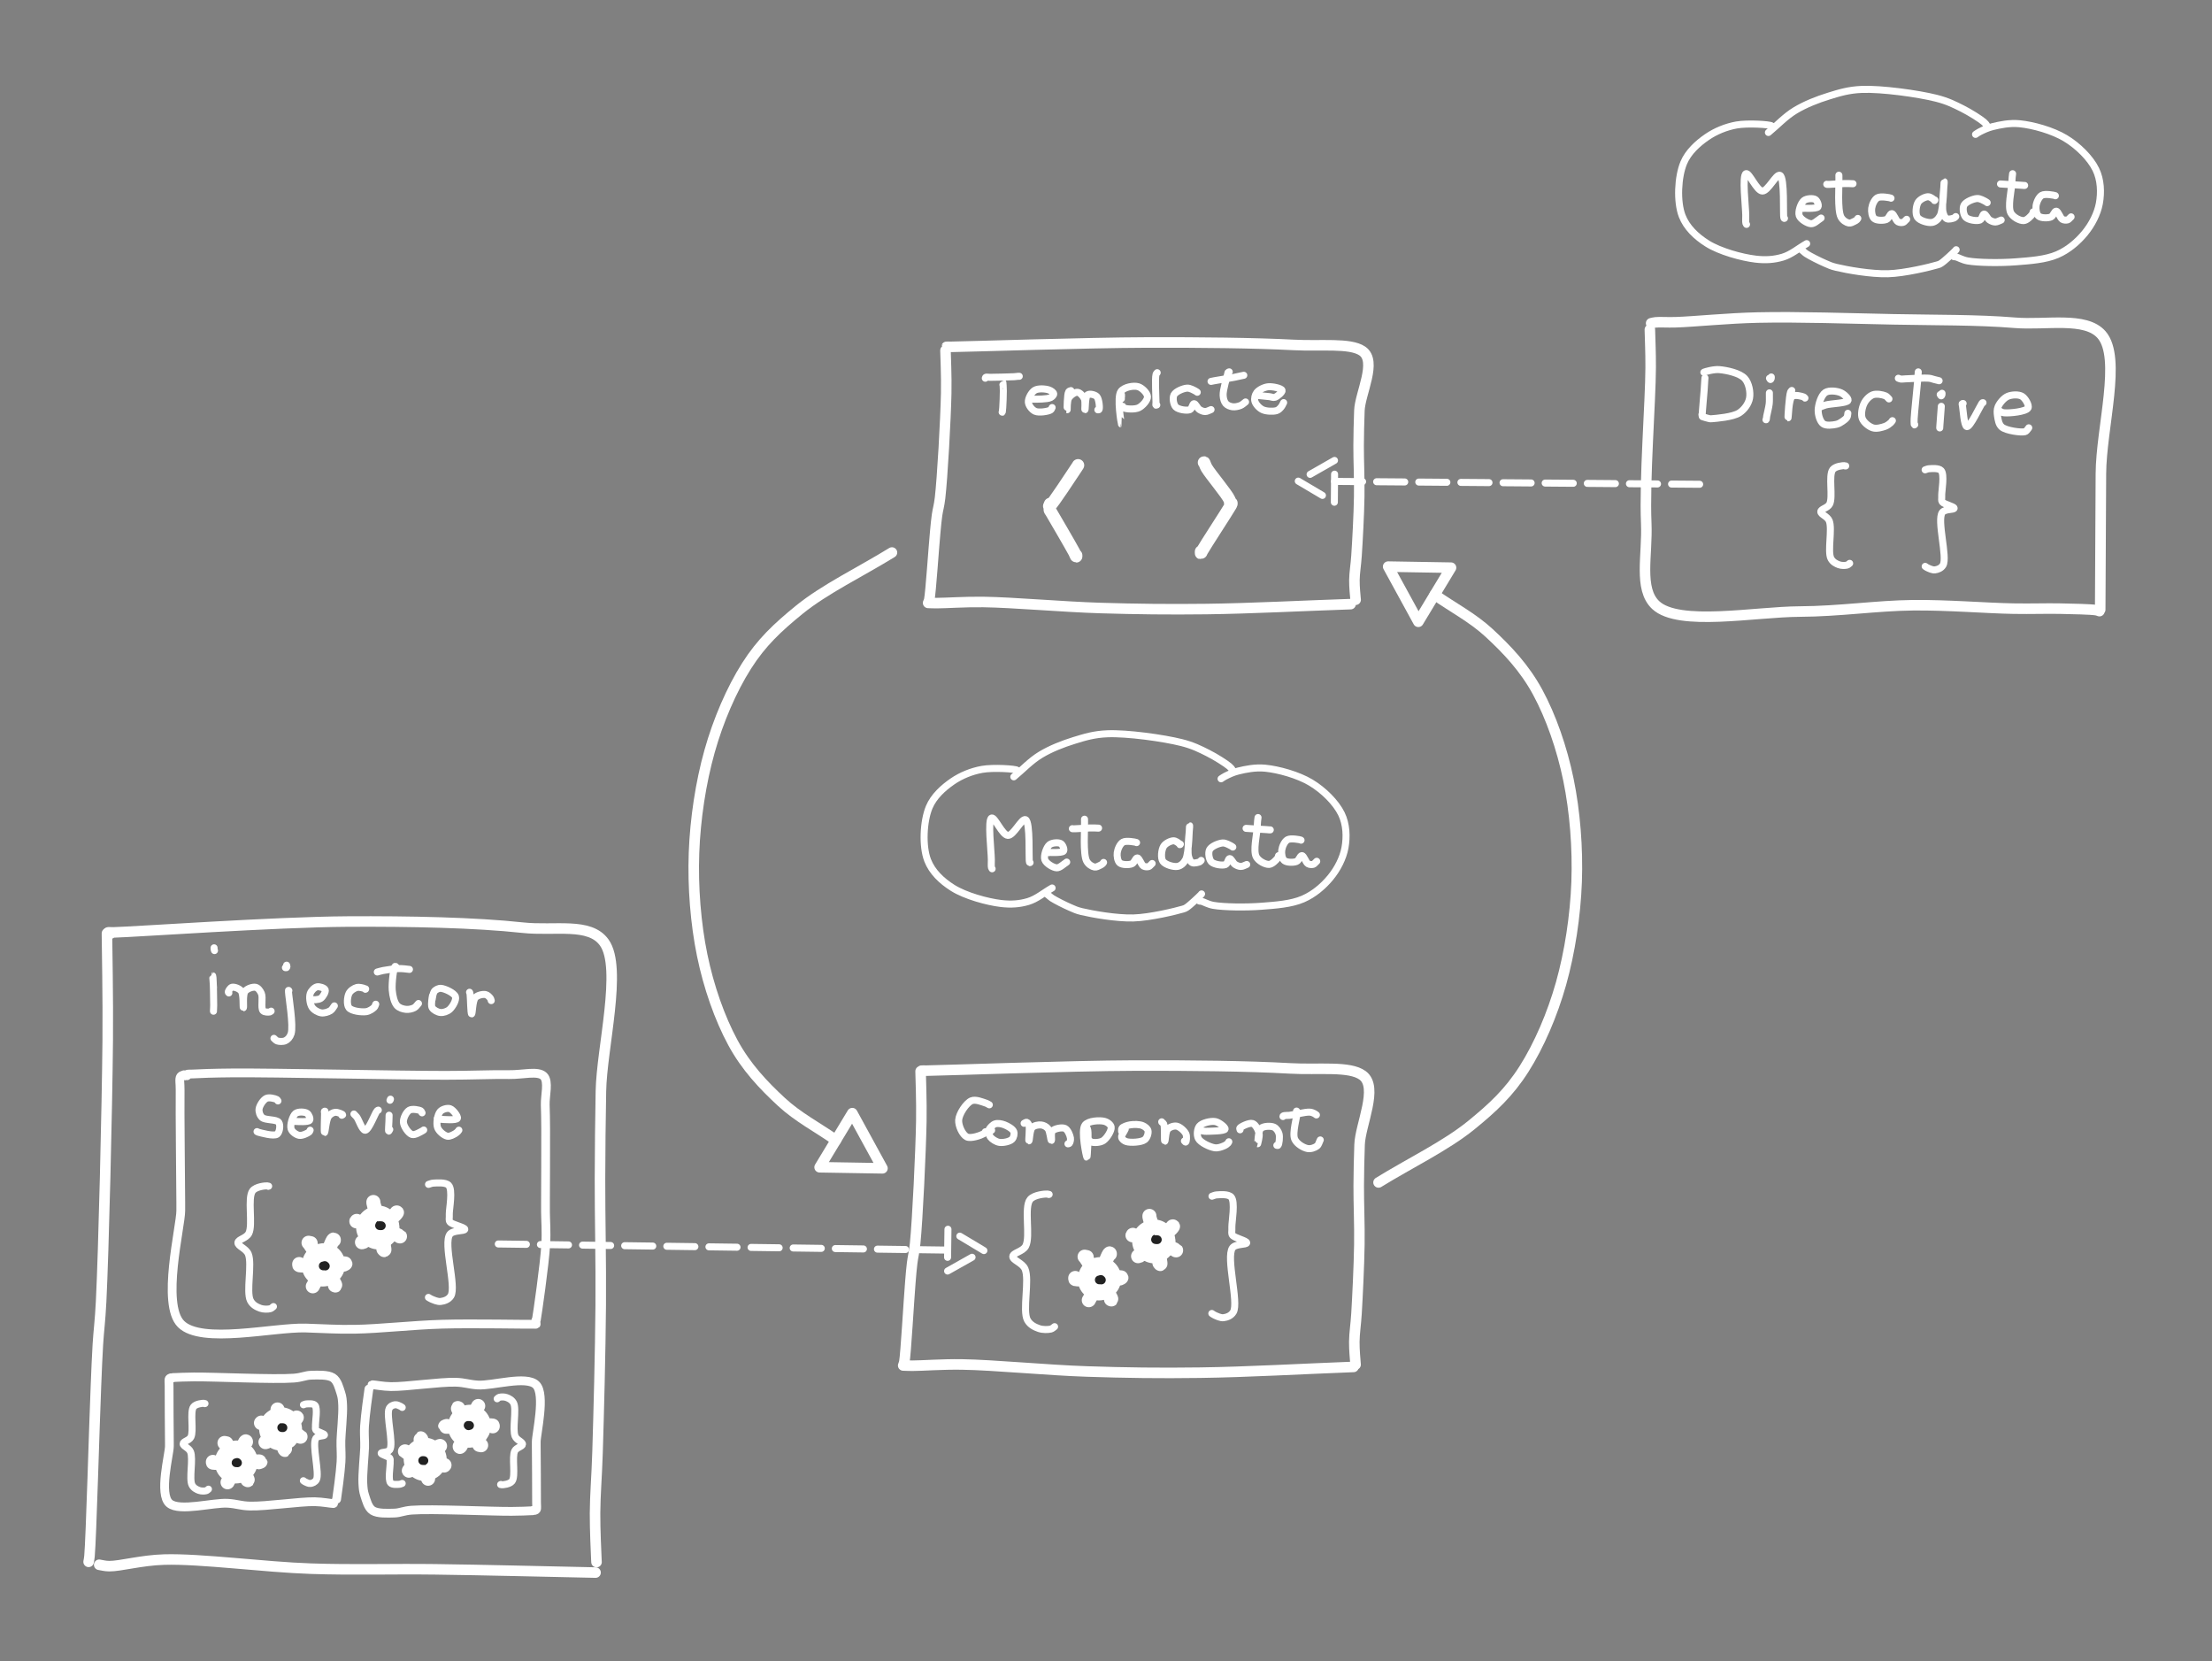 <?xml version="1.0"?>
<svg xmlns="http://www.w3.org/2000/svg" viewBox="0 0 630 473" width="630" height="473"><rect x="0" y="0" width="630" height="473" fill="#808080" stroke="none"/> <g fill="none" stroke="#FFF" stroke-linecap="round" stroke-linejoin="round"> <path stroke-width="2" d="M122.046 337.275c.47-.12.808-.33 1.412-.363 1.038-.058 3.424-.267 4.296.596 1.285 1.27.194 6.807.21 8.135.006.43-.02.53 0 .854.027.426-.17 1.014.18 1.477.59.78 4.29 1.51 4.238 2.1-.052.567-3.29.195-4.237 1.397-2.004 2.55 1.92 14.96.27 17.57-.677 1.08-1.933 1.47-2.914 1.58-.88.11-2.05-.44-2.67-.7-.36-.15-.54-.31-.81-.46m-45.5-31.67c-.02.02-.04.05-.07.05-.06.01-.13-.13-.29-.14-.58-.04-3.24.19-4.2 1.4-1.58 2 .17 9.68-1.1 12.13-.73 1.42-3.04 1.69-3.1 2.64-.06 1 2.29 1.62 2.96 3.23 1.17 2.8-.67 10.81.59 13.25.65 1.27 1.81 1.83 2.81 2.2.9.33 2.2.31 2.86.13.41-.11.6-.4.9-.61"></path> <path stroke-width="2.5" d="M52.396 306.054c-.316.167-.728.19-.95.503-.465.657-.115 1.966-.146 3.89-.088 5.514.17 27.498.183 32.004.003 1.21 0 1.09 0 2.3.005 4.53-5.583 26.64.073 32.29 5.834 5.83 26.336.88 35.48 1.14 5.76.17 8.733.44 14.087.35 7.11-.12 16.413-1.2 24.813-1.44 8.65-.25 24.43.08 26.36.02.24-.01.345.03.402-.03.044-.04 0-.15 0-.22m-99.188-70.8c-.143.14-.378.45-.43.43-.05-.02-.046-.39.108-.51.24-.18.81-.1 1.58-.14 2.077-.12 6.18-.27 11.534-.31 12.267-.09 46.276.69 60.575.69 7.838 0 13.07-.29 18.202-.21 3.76.07 8.14-1.18 9.78.45 1.5 1.49.34 5.58.43 8.18.08 2.38.1 3.94.12 6.83.04 5.03-.05 16.85-.05 20.64 0 1.44-.01 1.72 0 2.99.01 2.25.29 5.59.07 9.33-.33 5.67-2.38 19.88-2.66 21.36-.04.17-.05.28-.08.29-.02 0-.05-.09-.07-.14"></path> <path stroke-width="3" d="M30.463 265.79c0 .233 0 .294.003.696.015 2.632.324 17.633.214 29.797-.174 19.224-1.164 60.126-1.883 74.393-.292 5.78-.673 8.123-.92 12.156-.243 3.985-.328 6.595-.552 11.9-.452 10.7-1.37 43.476-1.84 48.435-.086.91-.163 1.067-.244 1.6m3.01.833c.96.13 1.54.383 2.88.394 3.12.027 9.13-1.686 15.6-1.872 10.56-.304 28.46 2.143 41.83 2.59 12.29.414 22.85.028 35.39.188 14.26.182 30.45.615 45.67.923"></path> <path stroke-width="2" d="M345.186 340.642c.45-.125.774-.34 1.353-.376.99-.06 3.28-.278 4.11.618 1.23 1.32.18 7.065.2 8.442 0 .447-.02.552 0 .888.02.442-.17 1.05.17 1.532.56.81 4.11 1.566 4.06 2.178-.05.59-3.16.204-4.06 1.452-1.92 2.645 1.84 15.517.26 18.23-.65 1.115-1.86 1.522-2.8 1.64-.85.106-1.97-.465-2.56-.726-.35-.155-.52-.323-.78-.484m-46.33-33.906c-.03.02-.05.053-.09.055-.08.004-.16-.15-.35-.16-.69-.047-3.83.204-4.96 1.53-1.87 2.202.19 10.648-1.3 13.337-.86 1.556-3.59 1.85-3.66 2.904-.08 1.09 2.7 1.78 3.48 3.55 1.37 3.08-.79 11.89.69 14.572.77 1.392 2.13 2.012 3.31 2.42 1.06.364 2.58.34 3.37.134.48-.128.71-.448 1.06-.672"></path> <path stroke-width="3" d="M31.56 265.842c-.257-.107-.78-.258-.768-.32.017-.085.663.02 1.568 0 5.907-.137 45.988-2.976 66.588-3.094 17.828-.103 36.43.28 49.897 1.742 9.25 1.005 19.1-1.623 23.273 4.263 5.16 7.28-.767 30.09-.973 42.33-.157 9.375-.242 15.79-.263 24.835-.026 10.894.308 23.556.21 36.022-.107 13.46-.568 31.043-.91 41.983-.22 7.025-.677 11.916-.71 17.298-.027 4.71.32 11.62.384 13.25.015.37.023.45.035.68"></path> <path stroke-width="2" d="M60.813 281.297c-.062-.884-.14-2.033-.185-2.652-.024-.333-.067-.766-.057-.768.01 0 .06.254.09.54.1 1.082.21 6.195.2 7.792 0 .7-.05 1.25-.06 1.53v.23m.17-18.06c0 .09-.01.18 0 .28.01.11.04.24.06.34.02.07.04.11.06.17m21.18 11.4c-.02-.02-.03-.05-.05-.06-.01-.01-.03 0-.05 0v.05c0 .08-.01.19 0 .43.04 1.26 1.47 9.63.74 11.86-.34 1.04-.96 1.66-1.65 1.99-.64.31-1.73.25-2.3.06-.41-.14-.62-.5-.94-.74m10.44-11.29v.05c.01.03.01.08.03.11.04.05.11.09.23.11.4.06 2 .09 2.65-.37.66-.47 1.47-1.9 1.25-2.45-.21-.52-1.63-.98-2.33-.83-.73.16-1.64 1.07-1.93 1.9-.34 1-.11 2.93.49 3.87.53.83 1.73 1.5 2.65 1.65.85.13 1.98-.24 2.63-.65.51-.33.73-.9 1.1-1.35m-13.6-11.59c.03.12.09.25.09.37-.01.11-.04.28-.12.34-.07.05-.21 0-.31 0m22.86 6.06c-.02.04-.02.11-.06.11-.04.01-.1-.14-.22-.2-.35-.16-1.53-.5-2.24-.32-.79.21-1.84.89-2.24 1.71-.49.99-.69 3.2 0 4.07.77.96 3.57 1.28 4.87 1.11.94-.13 1.89-.8 2.33-1.25.27-.28.28-.59.43-.88m6-10.27c-.15-.17-.32-.56-.45-.52-.436.13-1.03 4.77-.857 6.76.14 1.64.55 3.5 1.36 4.405.63.7 1.696 1 2.54 1.09.79.084 1.755-.13 2.375-.46.52-.278.8-.8 1.2-1.207"></path> <path stroke-width="2" d="M107.46 276.797c.56-.142.988-.295 1.678-.427 1.076-.205 3.076-.486 4.18-.54.72-.035 1.22.016 1.79.057.526.038 1.006.114 1.508.17m6.574 7.45c-.07.45-.19.85-.213 1.355-.028.636-.214 1.596.143 2.16.396.63 1.512 1.235 2.33 1.31.84.075 1.96-.284 2.646-.91.816-.746 1.937-2.64 1.62-3.612-.346-1.065-3.03-2.276-4.123-2.36-.677-.052-1.344.344-1.706.654-.255.22-.33.47-.455.796-.17.45-.235 1.135-.352 1.703m10.653-2.043c.018.027.04.04.056.084.04.114.07.33.11.654.11.932.16 5.41.42 5.43.25.02.24-3.775 1.08-4.662.66-.702 2.11-.99 2.87-.853.57.102 1.1.675 1.36 1.024.18.233.19.473.28.71"></path> <path stroke-width="3" d="M269.29 99.777v.278c.015 1.054.303 7.064.2 11.937-.162 7.702-1.083 24.09-1.752 29.805-.27 2.316-.627 3.254-.856 4.87-.226 1.596-.306 2.642-.514 4.767-.42 4.287-1.274 17.418-1.712 19.405-.08.36-.15.42-.227.64m-.09.21c.81.02 1.3.06 2.44.06 2.65 0 7.85-.39 13.27-.32 8.61.12 22.52 1.39 33.38 1.72 10.31.31 19.39.42 30.23.29 12.63-.16 27.34-.94 41.01-1.4M270.23 98.9c-.21-.043-.65-.104-.64-.13.015-.033.556.01 1.315 0 4.947-.054 38.522-1.194 55.777-1.24 14.934-.043 30.515.11 41.797.698 7.75.405 16-.65 19.5 1.714 4.32 2.924-.64 12.085-.81 17.002-.13 3.765-.2 6.34-.22 9.975-.02 4.37.26 9.46.17 14.47-.09 5.4-.48 12.47-.77 16.86-.19 2.82-.57 4.79-.6 6.95-.03 1.89.26 4.66.32 5.32l.03.27M262.2 305.06l.002.324c.014 1.23.302 8.233.2 13.912-.163 8.975-1.083 28.072-1.753 34.733-.27 2.7-.63 3.79-.86 5.67-.23 1.86-.31 3.08-.52 5.55-.42 4.99-1.28 20.3-1.71 22.61-.09.42-.16.49-.23.74m-.09.25c.87.02 1.39.07 2.6.07 2.83 0 8.37-.45 14.15-.36 9.18.14 24 1.62 35.58 2 10.99.37 20.66.5 32.22.34 13.46-.18 29.14-1.09 43.71-1.64m-122.35-84.22c-.23-.05-.69-.12-.68-.15.01-.04.59.01 1.39 0 5.25-.07 40.88-1.39 59.19-1.45 15.84-.05 32.38.13 44.35.81 8.22.47 16.98-.76 20.69 1.99 4.58 3.4-.69 14.05-.87 19.77-.14 4.38-.22 7.37-.24 11.59-.03 5.09.27 11 .18 16.82-.1 6.28-.51 14.49-.81 19.6-.2 3.28-.6 5.56-.63 8.08-.03 2.19.28 5.42.34 6.18.01.17.02.21.03.31"></path> <path stroke-width="2" d="M285.646 109.598c0-.2-.007-.6 0-.6.013 0 .108 1.382.114 2.284.01 1.31-.1 3.77-.17 4.823-.036.512-.105.942-.115 1.14-.004.07.017.133 0 .144-.012 0-.038-.02-.057-.03m-4.794-9.65c.038-.09.024-.2.114-.26.19-.13.67.01 1.255 0 1.366-.02 5.49-.09 6.82-.17.553-.04.93-.11 1.17-.12.106-.01.17 0 .23 0h.084m3.483 6.25c.037.07.04.17.113.22.102.07.255.05.513.05.79 0 3.904.03 4.823-.46.49-.26.92-.74.88-1.08-.04-.39-.76-.9-1.4-1.11-.95-.32-3.02-.49-4 .11-.96.58-1.9 2.33-1.83 3.36.06.95 1.01 2.2 1.94 2.62 1.07.49 3.66.06 4.36-.34.31-.18.32-.48.48-.72m5.34-4.83c-.21.11-.46.08-.63.34-.45.68-.47 5.1-.43 5.11.03 0-.07-2.51.45-3.34.49-.79 1.73-1.7 2.48-1.63.71.06 1.57 1.05 1.94 1.82.39.84.06 3.13.2 3.14.15.01.01-3.72.74-4.23.57-.4 2.06-.08 2.62.48.66.67.89 3.35.65 3.71-.07.11-.23.06-.34.08m6.68-3.14c-.1-.27-.32-.58-.29-.8.02-.18.25-.48.31-.46.06.01.02.3.03.62.02 1.15-.01 7.82-.03 7.82s-1.37-7.64-.12-9.3c.92-1.23 3.58-1.71 4.88-1.34 1.14.32 2.64 1.86 2.68 2.85.05 1-1.37 2.59-2.45 3.14-1.11.56-3.5.4-4.17.11-.27-.12-.31-.34-.46-.51m9.84-9.57c-.12.18-.26.24-.34.544-.31 1.08 0 6.59 0 7.88 0 .42-.1.75 0 .83.05.04.15-.04.23-.06m11.52-3.62c-.17-.116-.27-.22-.52-.345-.5-.248-1.53-.89-2.4-.83-1.11.08-3.21.95-3.71 1.91-.45.88-.17 2.74.51 3.45.74.77 3.16 1.13 4.03.77.62-.26.72-1.68 1.16-1.71.45-.03.96 1.29 1.53 1.67.51.33 1.11.58 1.67.58.55.005 1.11-.374 1.66-.56m5.18-10.747c-.11.05-.27.06-.34.15-.09.1-.06.21-.11.45-.2.87-1.37 4.53-1.29 6.08.05.98.29 1.82.77 2.37.44.5 1.21.79 1.88.89.71.104 1.64-.097 2.295-.36.57-.23.96-.67 1.442-1.01"></path> <path stroke-width="2" d="M344.91 108.612c.307-.06.48-.103.917-.183 1.088-.21 4.302-.7 5.708-.98.83-.16 1.47-.33 1.97-.43.305-.07.493-.1.74-.15m4.123 5.76c1.048.1 2.27.22 3.143.32.63.07 1.09.36 1.61.19.7-.24 2.16-1.48 2.03-1.97-.15-.59-2.73-1.16-3.96-1.03-1.16.12-2.64.86-3.25 1.65-.5.65-.74 1.68-.54 2.45.23.87 1.22 1.96 2.17 2.42 1.06.51 3.07.56 4 .28.59-.18.95-.61 1.29-1 .33-.38.5-.86.74-1.29"></path> <path stroke-width="3.5" d="M307.048 132.484c-.02.038-.026.06-.057.114-.09.164-.3.46-.62.942-1.1 1.618-6.54 9.987-7.33 10.53-.1.073-.21.072-.23.056v-.028c.02-.072.18-.4.26-.6m-.06 1.342c-.02.114-.08.212-.05.342.04.2.21.33.43.713.89 1.518 5.58 9.535 6.56 11.386.31.59.51 1.19.57 1.17.03 0 0-.2 0-.31m36.37-26.43c.02 0 .03-.02.05-.02.11.04.3.86.72 1.57 1.05 1.81 5.82 7.41 6.51 9.05.22.54.14.78.2 1.16m.37-.21c0 .08.03.14 0 .23-.04.17-.14.31-.34.66-.91 1.59-7.23 11.26-8.07 12.79-.18.32-.24.61-.28.6-.04-.01 0-.32 0-.48"></path> <path stroke-width="2" d="M281.77 314.62c-.352-.172-.575-.364-1.056-.515-.9-.28-2.877-1.148-4.052-.628-1.49.658-3.503 3.68-3.624 5.48-.11 1.62 1.08 4.17 2.31 4.793 1.178.597 4.05-.453 4.795-.885.293-.17.323-.38.485-.57m1.798-.428c-.228.17-.593.26-.685.513-.12.333.03 1.002.35 1.427.45.606 1.61 1.373 2.57 1.513 1.06.154 2.93-.23 3.57-.885.5-.512.73-1.557.49-2.197-.29-.77-1.7-1.554-2.62-1.912-.84-.325-1.91-.523-2.65-.286-.69.22-1.43 1.036-1.71 1.513-.17.296-.13.57-.2.856m10.13-2.52c.25-.1.53-.35.75-.29.25.07.49.44.63.88.28.88-.17 4.37 0 4.39.16.02.21-3.04.91-3.77.58-.61 1.79-.83 2.57-.74.71.07 1.47.46 1.94 1.05.6.74.77 3.38.97 3.36.19-.02-.24-2.13.29-2.71.61-.67 2.71-1.11 3.57-.72.81.37 1.45 1.94 1.57 2.74.09.56-.11 1.28-.31 1.51-.1.12-.26.1-.4.14m5.11-4.68c.08.02.16-.01.23.05.13.11.25.38.32.8.21 1.23-.14 7.67-.26 7.67-.14 0-1.78-7.59-.54-9.19.97-1.25 4.2-1.4 5.51-1.06.89.23 1.82.92 1.94 1.65.16.96-1.21 3.17-2.25 3.85-.92.59-2.67.67-3.45.37-.52-.2-.7-.78-1.05-1.17m10.76-2.46c-.34.78-1.16 1.72-1.03 2.34.11.51.68.98 1.34 1.2 1.13.36 4.28.22 5.25-.55.71-.56 1.08-1.88.92-2.57-.14-.6-.83-1.13-1.51-1.43-.88-.39-2.49-.4-3.54-.23-.88.14-2.03.53-2.36.97-.2.26-.07.61-.11.91m11.42-2.74c0 .02-.01.04 0 .06.04.1.42.23.57.543.37.8.09 4.92.31 4.94.19.02.18-2.71.82-3.42.57-.63 1.75-1.04 2.57-.89.92.18 2.24 1.38 2.63 2.23.31.7.13 2.23-.06 2.31-.09.04-.25-.21-.37-.31m5.08-2.88c.13.02.246.04.4.06.21.03.38.07.74.06.97-.02 5.2-.04 5.366-.63.13-.47-1.67-1.92-2.77-2.14-1.27-.24-3.77.36-4.532 1.29-.66.8-.82 2.567-.31 3.537.62 1.19 3.246 2.41 4.62 2.63 1 .16 2.05-.27 2.74-.57.48-.206.906-.536 1.115-.77.12-.13.13-.25.2-.37m3.2-3.4c-.02-.063-.045-.12-.055-.2-.015-.09-.08-.2 0-.31.266-.38 2.7-1.597 3.62-1.286.87.29 1.63 1.83 1.856 2.82.21.93-.44 2.93-.4 2.94.045.01.06-3.6.91-4.37.78-.69 2.8-.75 3.68-.37.72.31 1.26 1.14 1.49 1.91.26.91 0 3.02-.29 3.29-.09.08-.226 0-.34 0m5.62-9.76c.01 0 .02-.01.03 0 .033.03.09.18.11.4.09.94-1.46 5.86-.657 7.62.613 1.345 2.48 2.43 3.65 2.65.92.17 2.07-.23 2.683-.71.516-.41.63-1.16.94-1.74"></path> <path stroke-width="2" d="M365.407 317.957c0-.038-.024-.08 0-.114.05-.07.26-.13.457-.17.326-.067.74.002 1.34-.058 1.262-.125 4.58-1 5.822-.913.6.042.97.237 1.313.4.24.117.39.266.59.4m110.66-209.876c-.02.257-.04.435-.06.77-.05.633-.09 1.62-.17 2.74-.13 1.785-.54 6.188-.57 6.934-.01.143 0 .188 0 .257v.114l-.06-.4"></path> <path stroke-width="2" d="M485.274 106.02c.02-.017.02-.03.06-.05.303-.134 2.728-.85 4.338-.712 2.125.182 5.83.97 7.236 2.51 1.222 1.342 1.69 3.95 1.382 5.622-.29 1.565-1.426 3.195-2.883 4.166-1.836 1.225-6.658 1.58-7.875 1.684-.363.03-.422.018-.714-.03-.487-.077-1.276-.362-1.914-.544m19.036-6.788c0 .295.004.52 0 .884-.008.584.038 1.447-.057 2.283-.12 1.043-.573 2.67-.714 3.48-.08.434-.07.936-.15 1-.02.015-.04 0-.06 0m7.36-8.332c-.13.17-.26.22-.37.514-.38 1-.8 7.26-.69 7.276.1.015.13-5.295 1.17-6.107.75-.59 2.76-.046 3.28.172.19.082.29.293.34.314.01.005.02 0 .02 0m4.07 2.664c.6-.232 1.01-.46 1.81-.695 1.47-.43 6.13-.49 6.39-1.31.18-.55-1.13-1.79-2.05-2.19-1.12-.49-3.36-.76-4.43-.05-1.18.79-2 3.45-2.03 5.02-.02 1.37.52 3.22 1.42 3.88.85.63 2.72.38 3.71.17.72-.14 1.24-.5 1.77-.85.49-.33 1.05-.74 1.31-1.17.21-.35.17-.76.25-1.14m11.7-4.09c-.33-.29-.52-.67-1-.88-.79-.34-2.53-.67-3.54-.31-1.01.36-2.02 1.41-2.54 2.46-.58 1.16-.97 3.14-.52 4.31.43 1.13 1.89 2.31 3.02 2.66 1.05.33 2.57-.1 3.48-.43.67-.24 1.23-.7 1.6-1.02.23-.2.32-.4.48-.6m7.37-13.89c-.07 1.04-.12 1.78-.23 3.11-.2 2.43-.86 8.42-.94 10.22-.03.64-.02.99 0 1.31.01.19.01.44.06.46.03.02.08-.05.11-.08"></path> <path stroke-width="2" d="M540.665 107.712c.228.076.413.19.685.228.374.053.74-.036 1.37-.057 1.39-.047 5.32-.324 6.705-.17.636.07.904.225 1.37.34l1.484.372m.62 7.277c-.02.285-.03.46-.06.856-.07.88-.26 3.398-.32 4.28-.03.394-.05.68-.06.856-.01.08 0 .114 0 .17m.65-9.872c0 .114.03.228 0 .342-.04.133-.15.394-.23.4-.09.006-.19-.247-.29-.37m6.53 2.54c-.09.02-.21-.01-.26.056-.07.103.03.33.08.656.17.983.45 5.73 1.25 5.878.91.167 3.66-5.7 4.19-6.477.12-.175.14-.264.23-.314.05-.034.11-.02.17-.03m4.28 2.103c.55.257.89.68 1.65.77 1.49.18 6.39-.3 6.9-1.37.37-.778-.79-2.745-1.71-3.31-.97-.59-2.94-.495-4.08 0-1.13.493-2.29 1.9-2.74 2.94-.36.845-.31 1.747-.17 2.654.16 1.023.34 2.408 1.23 3.153 1.24 1.048 5.47 1.608 6.56 1.327.42-.11.57-.447.77-.656.15-.158.23-.305.34-.457"></path> <path stroke-width="3" d="M469.897 93.872c.076 3.605.245 5.99.228 10.815-.035 9.773-1.8 31.94-1.256 44.344.39 9.02-2.25 18.67 2.71 23.29 6.56 6.11 28.16 1.9 41 1.83 11.39-.06 21.81-1.68 32.24-1.8 9.83-.1 20.92.84 28.65.97 5.25.09 9.1-.08 13.24 0 3.65.08 8.72.17 10.3.43.48.08.62.19.93.28M470.26 92.05c.438-.084.718-.2 1.313-.255 1.23-.123 3.16.05 5.706-.03 5.16-.16 14.64-1.15 23.43-1.34 11.26-.25 26.08.254 38.58.513 11.82.245 23.97.097 34.5.97 8.96.743 20.19-1.856 24.77 3.424 5.76 6.64-.14 26.48-.2 39.6l-.2 38.67"></path> <path stroke-width="2" d="M525.69 132.68c-.02.014-.032.04-.06.04-.052.004-.11-.11-.237-.118-.472-.034-2.63.15-3.406 1.13-1.286 1.62.136 7.84-.89 9.82-.595 1.146-2.468 1.364-2.516 2.14-.05.803 1.86 1.31 2.4 2.613.94 2.27-.54 8.757.48 10.733.53 1.025 1.47 1.482 2.28 1.782.73.27 1.78.252 2.32.1.34-.095.49-.33.74-.496m21.49-26.63c.38-.103.65-.28 1.13-.31.83-.05 2.74-.23 3.43.51 1.03 1.086.16 5.818.17 6.953.01.368-.01.455 0 .73.02.365-.13.867.15 1.263.48.667 3.43 1.29 3.39 1.794-.04.485-2.62.167-3.38 1.195-1.6 2.17 1.54 12.78.22 15.01-.54.92-1.54 1.25-2.32 1.35-.7.09-1.64-.38-2.13-.6-.29-.13-.43-.27-.64-.4m-43.83-53.94c0 .11.03.22 0 .34-.03.13-.14.39-.22.4-.09 0-.19-.25-.29-.37M86.42 400.04c.275-.082.47-.222.82-.245.602-.04 1.985-.18 2.49.4.745.855.113 4.577.123 5.47.003.288-.012.357 0 .574.014.28-.1.68.104.99.342.52 2.487 1.01 2.456 1.41-.03.38-1.908.13-2.456.94-1.16 1.71 1.113 10.05.157 11.81-.393.72-1.12.98-1.69 1.06-.512.07-1.19-.3-1.55-.47-.21-.1-.313-.21-.47-.32m-28.02-21.96c-.018.01-.03.03-.053.03-.04 0-.09-.1-.2-.11-.41-.03-2.31.13-2.99.99-1.13 1.42.12 6.89-.78 8.64-.52 1-2.17 1.2-2.21 1.88-.04.7 1.64 1.15 2.11 2.3.83 1.99-.47 7.7.42 9.44.47.9 1.29 1.3 2 1.56.64.23 1.57.22 2.04.08.3-.08.43-.29.65-.44"></path> <path stroke-width="12" d="M67.397 416.22c-.012.06 0 .165-.036.184-.03.02-.15-.09-.18-.073-.02.02.02.1 0 .11-.01.01-.02 0-.03 0m12.82-9.7l.02.06c.01.06.07.26.04.28-.02.02-.1-.07-.14-.11-.03-.03-.06-.07-.09-.11"></path> <path stroke-width="4" d="M84.29 403.927c.048-.082.098-.208.142-.244.02-.017.042-.017.06-.02.016-.002.037-.007.04 0 .008.01-.016.046-.04.08-.054.087-.165.255-.323.406-.28.26-.95.7-1.3.95-.23.16-.39.25-.59.38m-4.9 3.87v.04c-.01.02-.05.01-.08.04-.07.05-.13.18-.25.3-.24.22-.94.76-1.16.87-.08.03-.13.03-.16.04-.02 0-.03-.01-.04 0-.03 0-.06.03-.08.04m-1.18-5.57c-.04.03-.09.08-.1.1-.01.01-.01.02 0 .02.01.01.09-.05.22-.04.92.07 10.83 3.62 11.04 3.91.01.02 0 .03 0 .04l-.08-.02"></path> <path stroke-width="4" d="M79.044 401.374v.02c0 .068-.013.097 0 .203.05.415.62 2.574.73 3.018.03.127.03.104.06.243.165.793 1.528 7.96 1.337 8.042-.03.016-.12-.162-.18-.243m-10.94-2.027v-.1c-.01-.027-.01-.077-.04-.08-.04-.007-.11.072-.2.202-.42.635-1.78 4.385-2.65 6.38-.78 1.788-2.12 4.768-2.31 5.044-.02.028-.02.027-.04.04"></path> <path stroke-width="4" d="M60.63 416.303v.122c0 .027-.01.06 0 .08.014.022.033.03.082.04.32.076 2.22.01 3.768-.02 2.487-.045 9.684-.498 9.723-.303.01.045-.325.122-.486.182"></path> <path stroke-width="4" d="M64.46 411.016c-.163-.034-.414-.094-.487-.1-.02-.003-.027 0-.04 0 .067.073.098.085.202.222.65.854 5.658 8.676 6.26 9.885.126.254.213.455.182.486-.015.01-.068-.03-.102-.05"></path> <path stroke="#222" stroke-width="2.5" d="M67.64 416.566l-.122-.1c.007 0 .013-.003.02 0 .012.002.042.01.04.02 0 .015-.116.052-.16.06-.032.006-.054 0-.082 0h-.102m13.35-9.986H80.4c0-.007.004-.01 0-.02-.008-.027-.087-.147-.1-.142-.013.005.04.145.02.162-.014.012-.054-.014-.08-.02"></path> <path stroke-width="2.5" d="M48.665 392.357c-.147.085-.336.096-.44.254-.214.34-.052.99-.067 1.96-.04 2.78.08 13.86.085 16.13v1.16c.003 2.28-3.087 13.67.033 16.27 2.88 2.4 12.376-.3 16.585-.04 2.62.16 3.65.72 6.31.79 4.54.13 14.18-1.31 18.44-1.24 2.27.04 4.65.52 5.2.52.11.01.16.02.19-.01.03-.02 0-.07 0-.11m-45.76-35.66c-.06.07-.18.22-.2.21-.02-.01-.02-.2.05-.25.12-.09.38-.05.74-.07.98-.06 2.9-.13 5.42-.16 5.76-.05 22.88.77 28.45.34 2.34-.18 3.2-.78 4.94-.83 1.93-.05 4.72-.19 6.13.69 1.34.84 1.82 2.92 2.28 4.31.41 1.21.47 2.05.54 3.54.13 2.5-.46 8.22-.5 10.08-.02.72 0 .85 0 1.48.01 1.12.14 2.77.03 4.63-.15 2.81-1.12 9.86-1.25 10.59-.01.09-.02.14-.03.14-.01 0-.02-.05-.03-.07"></path> <path stroke-width="2" d="M114.55 422.44c-.273.08-.47.22-.82.243-.6.04-1.984.18-2.49-.4-.744-.855-.11-4.577-.12-5.47-.005-.288.01-.357 0-.574-.016-.29.097-.69-.106-1-.34-.53-2.486-1.02-2.455-1.41.03-.38 1.9-.13 2.45-.94 1.16-1.72-1.11-10.05-.16-11.81.39-.72 1.12-.99 1.69-1.06.51-.07 1.19.3 1.55.47.21.1.31.21.47.31m28.02 21.96c.02-.02.03-.04.05-.04.04-.01.09.09.21.1.41.03 2.31-.14 2.99-1 1.13-1.43-.12-6.9.78-8.64.52-1.01 2.16-1.2 2.21-1.88.04-.71-1.63-1.15-2.11-2.3-.83-2 .47-7.7-.42-9.44-.47-.9-1.29-1.31-2-1.57-.64-.24-1.57-.22-2.04-.09-.3.08-.43.29-.65.43"></path> <path stroke-width="12" d="M133.574 406.258c.012-.06 0-.165.037-.184.04-.02.16.09.19.073.02-.013-.01-.097 0-.11.01-.008.03 0 .04 0m-12.82 9.71c0-.02-.01-.03-.02-.056-.01-.05-.06-.26-.03-.27.02-.01.11.07.15.11.04.04.06.08.1.11"></path> <path stroke-width="4" d="M116.68 418.55c-.046.082-.096.21-.14.244-.022.018-.043.018-.06.02-.016.003-.037.008-.042 0-.006-.01.018-.045.04-.08.055-.086.167-.254.325-.405.278-.27.945-.71 1.296-.96.23-.16.39-.26.58-.39m4.9-3.87c0-.02-.01-.03 0-.04.01-.02.05-.02.08-.04.06-.06.12-.19.24-.31.23-.23.93-.77 1.15-.87.07-.04.12-.04.16-.04.01-.01.02 0 .04 0 .02-.01.05-.03.08-.04m1.17 5.57c.03-.04.09-.08.1-.1v-.02c-.02-.02-.1.05-.22.04-.92-.08-10.84-3.62-11.04-3.91-.01-.02 0-.03 0-.04l.08.02"></path> <path stroke-width="4" d="M121.928 421.104v-.02c0-.068.012-.097 0-.203-.05-.41-.62-2.57-.73-3.01-.03-.12-.032-.1-.06-.24-.165-.79-1.53-7.96-1.337-8.04.04-.01.13.16.19.24m10.94 2.03v.1c.02.03.02.08.05.08.04.01.12-.07.21-.2.43-.63 1.78-4.38 2.66-6.38.78-1.79 2.12-4.77 2.31-5.04.02-.02.03-.02.04-.04"></path> <path stroke-width="4" d="M140.34 406.175v-.122c0-.027.013-.06 0-.08-.012-.022-.03-.03-.08-.04-.32-.076-2.22-.01-3.768.02-2.487.045-9.685.498-9.723.303-.01-.045.32-.122.48-.182"></path> <path stroke-width="4" d="M136.512 411.462c.162.034.413.094.486.1.02.003.028 0 .04 0-.067-.073-.097-.085-.202-.222-.65-.854-5.658-8.676-6.26-9.885-.125-.254-.213-.455-.18-.486.013-.02.066.02.1.04"></path> <path stroke="#222" stroke-width="2.5" d="M133.332 405.912c.04.033.08.067.122.1-.007 0-.013.003-.02 0-.012-.002-.042-.01-.04-.02 0-.015.115-.052.16-.06.032-.006.053 0 .082 0h.1m-13.348 9.986h.182c0 .007-.002.01 0 .02.01.027.09.147.102.142.012-.005-.04-.145-.02-.162.013-.012.054.014.08.02"></path> <path stroke-width="2.5" d="M152.307 430.12c.146-.084.336-.095.438-.253.215-.33.053-.99.068-1.96.04-2.777-.08-13.85-.084-16.12-.01-.61 0-.548 0-1.157-.01-2.28 2.69-13.546-.04-16.263-2.76-2.743-12.38.3-16.59.043-2.61-.16-3.65-.714-6.31-.79-4.53-.13-14.18 1.31-18.44 1.24-2.27-.036-4.65-.514-5.2-.52-.11-.002-.16-.013-.19.013-.03.022 0 .075 0 .113m45.75 35.654c.07-.07.18-.22.2-.21.02.008.02.196-.05.253-.12.09-.38.048-.75.07-.98.06-2.9.135-5.42.156-5.76.04-22.88-.77-28.45-.34-2.35.18-3.21.78-4.95.83-1.93.05-4.73.19-6.13-.69-1.34-.85-1.81-2.92-2.28-4.32-.4-1.22-.46-2.06-.54-3.54-.13-2.5.46-8.22.51-10.08.02-.72 0-.85 0-1.48-.01-1.12-.14-2.77-.03-4.63.15-2.81 1.12-9.86 1.25-10.59.01-.09.02-.14.03-.14.01 0 .02.04.03.07"></path> <path stroke-width="2" d="M282.568 247.405c-.06-.11-.138-.16-.184-.326-.112-.42-.035-1.24-.04-2.31-.013-2.42-1.09-11.36.08-11.82.89-.35 3.028 4.88 4.64 4.95 1.604.07 3.928-4.91 5.006-4.49 1.452.57.836 11.4 1.142 12.13.035.08.07.11.102.12.02 0 .04-.02.06-.02m5.466-2.84c-.24-.02-.72-.02-.72-.05-.002-.07 4.373.27 4.798-.39.29-.46-.22-1.76-.764-2.11-.658-.42-2.484-.31-3.242.3-.89.72-1.722 3.17-1.336 4.28.368 1.06 2.338 2.25 3.375 2.3.84.04 1.85-.95 2.34-1.26.25-.15.35-.25.52-.38m5.07-12.21c.01.33 0 .48.01.98.06 1.68-.46 8.96.58 10.93.53 1 1.54 1.58 2.25 1.71.53.1 1.1-.25 1.51-.44.32-.14.62-.32.81-.5.13-.12.18-.24.27-.37"></path> <path stroke-width="2" d="M305.416 235.976c.045.013.07.032.133.04.13.02.36.002.68-.01.79-.027 3.09-.193 4.07-.224.54-.017.86-.018 1.27-.01.38.007.9.046 1.12.05.09.003.13 0 .2 0m10.82 4.13c-.02-.014-.01-.028-.04-.04-.24-.103-2.91-.623-3.83-.093-.87.5-1.51 1.99-1.64 3.01-.12.95.09 2.37.73 2.91.69.58 2.6.59 3.46.25.7-.28 1.01-1.7 1.53-1.68.58.02 1.11 1.96 1.76 2.32.45.25 1.09.26 1.46.15.27-.08.43-.32.61-.48.15-.14.27-.27.4-.4m8.03-5.5c-.04.05-.06.16-.1.16-.06 0-.08-.18-.2-.29-.27-.24-1.04-.86-1.66-.84-.82.02-2.28.72-2.81 1.58-.61.98-.86 3.3-.22 4.25.65.97 3.04 1.67 4.18 1.47.94-.17 1.73-.87 2.3-1.92 1.03-1.9 1.02-9.7 1.15-9.69.12.01-.77 6.88-.33 8.68.22.89.54 1.6 1.08 1.87.53.26 1.77-.1 2.12-.25.13-.06.17-.14.24-.21l.18-.19m16.19-12.21c-.04.33-.09.61-.13 1-.05.55-.09 1.12-.13 2.02-.09 1.81-1.18 6.45-.24 8.17.68 1.24 2.57 2.21 3.65 2.16.9-.05 2.02-1.26 2.42-1.77.19-.26.18-.48.27-.72"></path> <path stroke-width="2" d="M354.998 235.894h-.102c.2.014.3.022.6.04.9.06 4.477.262 5.375.327.3.03.44.05.61.06.12.01.21 0 .31 0m8.76 2.94c-.01-.01-.01-.03-.04-.04-.24-.1-2.91-.62-3.82-.09-.87.51-1.51 2-1.64 3.02-.12.96.09 2.38.74 2.92.7.58 2.6.6 3.47.25.7-.27 1.01-1.69 1.53-1.67.58.03 1.11 1.96 1.76 2.33.45.26 1.09.26 1.46.16.26-.07.43-.32.61-.48.15-.13.26-.26.4-.39m-23.9-4.05c-.17-.11-.27-.22-.51-.34-.5-.24-1.53-.89-2.4-.83-1.12.08-3.22.95-3.71 1.92-.45.88-.17 2.74.51 3.46.74.77 3.16 1.13 4.04.77.62-.26.72-1.68 1.16-1.71.46-.04.96 1.29 1.54 1.67.51.33 1.11.58 1.67.58.55.01 1.11-.37 1.66-.56M289.7 219.6c0-.08.09-.175.01-.247-.47-.42-6.907-.817-10.02-.256-3.02.54-6 1.766-8.438 3.447-2.64 1.82-5.32 4.24-6.61 7.33-1.652 3.97-2.01 11.07-.44 15.12 1.27 3.268 3.96 5.856 7.16 7.865 3.57 2.24 9.77 3.96 13.75 4.43 2.88.34 5.3.15 7.69-.56 2.47-.73 4.567-2.57 6.85-3.86m-1.315 1.89c.076.05.125.08.22.15.226.17.54.52 1.06.86 1.054.68 3.656 1.99 5.215 2.66 1.19.51 1.74.81 3.25 1.17 3.1.73 9.86 1.94 14.7 1.81 4.776-.13 12.17-1.94 14.136-2.53.557-.17.598-.18 1.01-.44.958-.61 3.66-3.17 4.12-3.66.11-.12.118-.15.17-.22"></path> <path stroke-width="2" d="M341.63 256.453c-.017.04-.073.09-.05.123.048.065.342.015.628.082.682.16 1.82.888 3.357 1.158 2.973.522 9.24.597 13.603.266 4.13-.314 8.572-.616 11.93-2.07 3.146-1.36 5.82-3.684 7.81-6.094 2.018-2.447 3.616-5.53 4.156-8.512.554-3.06.443-6.66-1.008-9.638-1.582-3.248-5.11-6.745-8.72-8.912-3.624-2.175-9.19-3.722-13-4.097-2.836-.28-5.584.3-7.637.8-1.51.36-2.84 1.03-3.72 1.47-.53.26-.81.5-1.21.75m3.22-2.48c-.01-.04-.01-.06-.04-.12-.1-.17-.38-.56-.84-.95-1.07-.89-3.88-2.68-6.09-3.79-2.31-1.16-4.27-2.16-7.49-2.97-5.18-1.3-15.51-2.74-21.14-2.51-3.81.15-6.38.95-9.47 1.9-3.24 1-6.65 2.34-9.51 4.06-2.87 1.73-5.12 4.2-7.67 6.3M497.43 63.9c-.06-.11-.138-.16-.183-.327-.112-.413-.035-1.24-.04-2.305-.014-2.413-1.092-11.358.08-11.816.89-.348 3.028 4.884 4.64 4.955 1.603.07 3.928-4.908 5.006-4.486 1.45.57.836 11.4 1.14 12.14.036.09.07.12.103.13.02.01.04-.01.062-.02m5.464-2.83c-.24-.01-.72-.02-.72-.04-.002-.06 4.373.28 4.8-.39.29-.45-.22-1.75-.766-2.1-.658-.41-2.484-.31-3.242.31-.89.72-1.72 3.17-1.336 4.28.368 1.06 2.338 2.25 3.375 2.31.835.05 1.842-.94 2.335-1.25.242-.15.346-.25.52-.37m5.067-12.2c.003.33-.006.48.01.98.054 1.68-.46 8.96.58 10.93.53 1 1.54 1.58 2.244 1.71.52.1 1.09-.25 1.5-.44.32-.14.62-.33.8-.5.13-.12.17-.24.26-.37"></path> <path stroke-width="2" d="M520.28 52.47c.043.013.07.03.13.04.14.02.36 0 .684-.01.79-.028 3.095-.194 4.068-.224.545-.017.864-.018 1.275-.01.386.007.898.046 1.12.05.097.003.137 0 .205 0m10.818 4.13c-.014-.014-.012-.028-.04-.04-.24-.103-2.908-.623-3.824-.093-.87.503-1.512 1.995-1.642 3.018-.12.96.09 2.38.734 2.92.693.58 2.6.6 3.466.25.7-.28 1.017-1.7 1.53-1.67.582.03 1.114 1.96 1.76 2.33.457.26 1.094.26 1.462.16.267-.07.434-.32.612-.48.15-.13.265-.26.397-.39m8.035-5.49c-.034.06-.062.16-.102.17-.054 0-.077-.18-.194-.28-.272-.24-1.04-.85-1.662-.83-.818.02-2.275.73-2.804 1.58-.608.99-.854 3.3-.214 4.26.653.98 3.04 1.68 4.18 1.48.94-.17 1.734-.87 2.305-1.92 1.02-1.89 1.02-9.69 1.15-9.68.12.01-.78 6.88-.33 8.68.22.9.54 1.6 1.08 1.87.53.27 1.77-.09 2.12-.24.13-.05.17-.13.24-.2l.18-.18m16.19-12.21c-.04.34-.09.61-.12 1-.05.56-.09 1.12-.13 2.02-.09 1.81-1.19 6.46-.24 8.18.68 1.24 2.57 2.21 3.65 2.16.9-.04 2.02-1.25 2.41-1.76.2-.26.18-.47.27-.71"></path> <path stroke-width="2" d="M569.86 52.388h-.102l.602.04c.898.058 4.475.262 5.373.327.3.022.434.044.6.05.12.006.205 0 .307 0m8.755 2.94c-.013-.013-.01-.027-.04-.04-.24-.102-2.907-.622-3.824-.092-.86.503-1.51 1.995-1.64 3.018-.12.96.09 2.38.74 2.92.7.58 2.6.6 3.47.25.7-.28 1.02-1.7 1.53-1.67.58.03 1.12 1.96 1.76 2.33.46.26 1.1.26 1.46.16.27-.07.44-.32.62-.48.15-.13.27-.26.4-.39m-23.9-4.05c-.17-.11-.26-.22-.51-.34-.49-.24-1.52-.89-2.39-.83-1.12.08-3.21.95-3.71 1.91-.45.88-.17 2.74.52 3.45.74.77 3.16 1.13 4.04.77.62-.26.72-1.67 1.16-1.71.46-.03.96 1.3 1.54 1.68.51.34 1.12.58 1.67.59.56 0 1.11-.37 1.67-.56m-65.37-26.57c0-.08.09-.17.01-.24-.47-.42-6.9-.82-10.02-.26-3.02.55-5.99 1.77-8.43 3.45-2.64 1.82-5.32 4.24-6.61 7.33-1.66 3.97-2.01 11.07-.44 15.12 1.27 3.27 3.96 5.86 7.16 7.87 3.57 2.24 9.77 3.96 13.75 4.43 2.88.34 5.3.15 7.69-.55 2.48-.73 4.57-2.57 6.86-3.86m-1.32 1.89c.08.06.13.08.22.16.23.17.54.53 1.06.86 1.06.69 3.66 1.99 5.22 2.67 1.19.51 1.74.81 3.25 1.17 3.1.74 9.86 1.95 14.7 1.82 4.77-.12 12.17-1.93 14.14-2.53.55-.16.6-.17 1.01-.44.96-.6 3.66-3.16 4.12-3.65.11-.11.12-.14.17-.22"></path> <path stroke-width="2" d="M556.492 72.947c-.016.04-.073.09-.05.123.048.064.343.015.628.082.683.16 1.82.887 3.358 1.157 2.972.52 9.24.59 13.602.26 4.13-.32 8.572-.62 11.93-2.07 3.147-1.36 5.82-3.69 7.81-6.1 2.02-2.45 3.616-5.53 4.157-8.51.554-3.06.442-6.66-1.01-9.64-1.58-3.25-5.108-6.75-8.72-8.91-3.623-2.18-9.188-3.73-13-4.1-2.834-.28-5.583.31-7.636.81-1.5.36-2.83 1.03-3.71 1.47-.53.26-.8.5-1.2.75m3.22-2.48c-.01-.04 0-.06-.03-.11-.09-.17-.38-.56-.83-.95-1.06-.89-3.88-2.68-6.08-3.79-2.3-1.16-4.26-2.16-7.49-2.97-5.17-1.3-15.51-2.73-21.14-2.51-3.8.15-6.37.95-9.47 1.91-3.23 1-6.64 2.34-9.5 4.06-2.87 1.73-5.11 4.2-7.67 6.3"></path> <g stroke-width="2" stroke-dasharray="8.00 4.00"> <path d="M269.906 355.99l-128.77-1.756"></path> <path d="M280.225 356.13l-10.237-6.14-.163 11.998z" stroke-dasharray="none"></path> </g> <g stroke-width="2" stroke-dasharray="8.00 4.00"> <path d="M380.083 137.086l107.61.852"></path> <path d="M369.764 137.004l10.272 6.082.095-12z" stroke-dasharray="none"></path> </g> <path stroke-width="2" d="M79.165 313.514c-.122-.14-.152-.31-.365-.42-.49-.256-2.127-.682-2.937-.31-.902.416-1.946 2.032-2.076 3.015-.11.82.216 1.81.86 2.43.897.85 4.15.45 4.76 1.41.506.78.24 2.78-.474 3.34-.907.71-4.71-.37-5.41-.57-.18-.05-.215-.11-.32-.16m10.544-3.17c.03.08.03.18.09.23.063.05.14.04.297.04.576.02 3.68.24 4.052-.33.267-.42-.188-1.61-.706-1.97-.65-.46-2.52-.55-3.28.02-.9.68-1.636 3.33-1.292 4.41.277.86 1.474 1.69 2.33 1.84.853.14 2.352-.59 2.794-.95.2-.17.2-.35.298-.52m4.23-5.41c-.052 0-.123-.02-.155.02-.065.08.025.31.033.62.024.91-.207 5.41 0 5.43.192.02.417-3.62 1.115-4.58.482-.67 1.237-1.1 1.91-1.18.674-.08 2.114.54 2.132.71.006.05-.162.09-.243.14m3.445-.36l.022.02.18.2c.14.15.36.33.62.66.56.72 1.52 3.76 2.38 3.75 1.04-.01 2.85-4.97 3.4-5.53.12-.13.22-.16.29-.19.02-.02.04-.02.06-.02m3.07 1.45c-.02.59-.03 1.12-.05 1.78-.02.82-.2 2.72-.06 2.76.06.02.2-.32.3-.47m.06-8.32l.09-.15c.02-.05.03-.11.05-.17m9 3.9c-.03-.03-.05-.04-.09-.08-.07-.09-.07-.36-.26-.48-.47-.29-2.43-.68-3.25-.21-.89.51-1.8 2.31-1.72 3.44.08 1.18 1.43 3.16 2.43 3.49.86.28 2.52-.8 3.02-1.05.18-.09.23-.16.34-.23m3.83-3.28c.31.07.49.18.92.22.98.09 4.55.37 4.84-.26.24-.53-1.23-2.47-2.1-2.75-.8-.26-2.21.15-2.81.84-.76.87-1.17 3.34-.74 4.54.38 1.08 1.84 2.27 2.78 2.46.75.15 1.75-.46 2.29-.76.35-.2.59-.47.77-.65.11-.12.15-.21.23-.31"></path> <g stroke-width="3"> <path d="M238.088 324.696c-5.17-3.63-10.784-6.516-15.51-10.888-5.136-4.75-10.075-9.936-13.835-16.88-3.775-6.973-6.903-15.91-8.75-24.903-1.853-9.016-2.685-19.455-2.334-29.132.35-9.676 1.93-20.042 4.43-28.926 2.49-8.86 6.26-17.59 10.53-24.32 4.25-6.7 8.87-10.996 15.02-16.006 7.22-5.88 17.6-10.87 26.4-16.3"></path> <path d="M251.336 332.702l-8.594-15.71-9.31 15.407z"></path> </g> <g stroke-width="3"> <path d="M408.61 169.362c5.17 3.63 10.784 6.517 15.51 10.888 5.136 4.75 10.075 9.936 13.835 16.88 3.775 6.973 6.903 15.912 8.75 24.903 1.853 9.016 2.685 19.455 2.334 29.132-.36 9.677-1.94 20.043-4.44 28.927-2.5 8.86-6.27 17.59-10.54 24.318-4.26 6.702-8.88 10.997-15.03 16.007-7.23 5.885-17.61 10.87-26.41 16.307"></path> <path d="M395.362 161.356l8.594 15.71 9.31-15.407z"></path> </g> <path stroke-width="12" d="M92.304 360.03c-.018.09-.002.24-.054.27-.054.028-.232-.135-.27-.11-.03.02.02.144 0 .163-.012.012-.037 0-.054 0m15.764-11.04c.01.028.02.044.028.08.02.085.095.384.054.408-.033.02-.155-.1-.216-.16-.053-.05-.09-.11-.135-.16"></path> <path stroke-width="4" d="M112.706 345.655c.07-.12.142-.304.207-.357.032-.025.063-.025.09-.03.022-.003.053-.01.06 0 .01.016-.027.067-.06.12-.08.125-.244.372-.476.594-.408.39-1.388 1.04-1.903 1.397-.34.23-.575.37-.862.56m-4.078 3.86c0 .02.01.04 0 .06-.016.02-.074.02-.12.06-.093.07-.178.27-.356.44-.344.33-1.378 1.12-1.695 1.28-.108.05-.185.05-.237.06-.027 0-.038-.01-.06 0-.034 0-.08.04-.12.06m-1.494-6.09c-.037.03-.1.08-.11.11-.006.01-.007.01 0 .02.017.01.103-.06.244-.05 1.014.08 11.957 3.99 12.183 4.31.01.02 0 .03 0 .04l-.09-.02"></path> <path stroke-width="4" d="M106.343 342.29v.025c0 .08-.018.115 0 .24.072.495.91 3.062 1.07 3.59.046.15.048.125.09.29.242.944 2.244 9.468 1.962 9.566-.054.02-.178-.19-.268-.28m-14.12-2.55v-.11c-.014-.03-.02-.09-.045-.09-.045 0-.132.09-.23.23-.486.73-2.036 5.01-3.03 7.29-.89 2.04-2.418 5.45-2.636 5.76-.022.03-.03.03-.046.05"></path> <path stroke-width="4" d="M85.215 359.96v.178c0 .04-.012.09 0 .12s.03.04.08.058c.308.11 2.15.012 3.653-.03 2.412-.066 9.392-.73 9.43-.445.008.07-.315.18-.472.27"></path> <path stroke-width="4" d="M88.478 354.018c-.186-.04-.474-.108-.558-.116-.024-.003-.03 0-.046 0 .077.085.112.098.232.256.748.982 6.502 9.97 7.192 11.36.146.29.246.522.21.558-.016.016-.077-.032-.116-.047"></path> <path stroke="#222" stroke-width="2.5" d="M92.66 360.537c-.06-.05-.12-.1-.18-.148.01 0 .02-.01.03 0 .017 0 .06.01.06.02 0 .02-.17.07-.238.09-.045.01-.077 0-.118 0h-.15m16.54-11.45h-.27c0-.01.005-.02 0-.03-.01-.04-.13-.22-.147-.21-.02.01.058.21.03.24-.02.02-.08-.02-.12-.03"></path> <path stroke-width="12" d="M313.328 363.994c-.018.09-.002.242-.054.27-.053.03-.232-.134-.27-.108-.03.02.02.143 0 .162-.012.012-.037 0-.054 0m15.765-11.038c.01.026.018.042.027.08.02.083.095.382.054.406-.032.02-.155-.105-.216-.162-.053-.052-.09-.11-.135-.163"></path> <path stroke-width="4" d="M333.73 349.62c.07-.12.143-.304.208-.357.03-.025.062-.025.09-.03.02-.003.052-.01.06 0 .008.016-.027.067-.06.12-.08.125-.245.372-.477.594-.4.39-1.38 1.04-1.9 1.397-.34.236-.57.377-.86.565m-4.08 3.86c0 .02.01.04 0 .06-.01.02-.07.02-.11.06-.09.07-.18.27-.35.44-.34.33-1.37 1.12-1.69 1.28-.11.05-.18.05-.24.06-.02 0-.03-.01-.06 0s-.08.04-.12.06m-1.49-6.09c-.03.03-.1.08-.11.11v.02c.02.01.11-.06.25-.05 1.02.08 11.96 3.99 12.18 4.31.01.02 0 .03 0 .04l-.09-.02"></path> <path stroke-width="4" d="M327.367 346.256v.024c0 .08-.018.115 0 .24.073.495.91 3.062 1.07 3.59.046.15.048.125.09.29.242.944 2.244 9.468 1.962 9.566-.06.02-.18-.193-.27-.29m-14.12-2.546v-.116c-.02-.03-.02-.09-.05-.093-.05 0-.13.09-.23.24-.49.73-2.04 5.01-3.03 7.29-.89 2.04-2.42 5.45-2.64 5.76l-.05.05"></path> <path stroke-width="4" d="M306.24 363.924v.18c0 .04-.013.088 0 .118.012.03.03.042.078.06.31.11 2.152.01 3.654-.03 2.412-.067 9.392-.732 9.43-.446.008.066-.315.178-.472.267"></path> <path stroke-width="4" d="M309.503 357.983c-.186-.04-.475-.108-.56-.116-.023-.003-.03 0-.045 0 .077.085.112.098.232.256.748.982 6.502 9.97 7.193 11.36.145.29.245.522.21.558-.017.02-.078-.03-.117-.04"></path> <path stroke="#222" stroke-width="2.5" d="M313.684 364.502c-.06-.05-.12-.1-.18-.148.01 0 .02-.003.03 0 .018.004.062.018.06.03 0 .022-.17.077-.237.09-.046.007-.078 0-.12 0h-.148m16.53-11.448h-.27v-.03c-.02-.04-.13-.215-.15-.208-.02.008.06.213.03.238-.02.018-.08-.02-.12-.03"></path> <path stroke-width="2" d="M65.183 282.765c-.04-.038-.09-.06-.117-.112-.035-.068-.072-.162-.037-.277.08-.278.57-1.117 1.06-1.234.64-.153 2.05.34 2.61 1.07.73.952.44 4.768.62 4.765.18-.002-.26-3.723.48-4.68.61-.792 2.2-1.323 3.01-1.14.69.16 1.27.923 1.63 1.73.53 1.165-.22 4.193.47 4.94.43.47 1.54.42 1.93.347.18-.034.25-.153.38-.23"></path> </g>
</svg>

